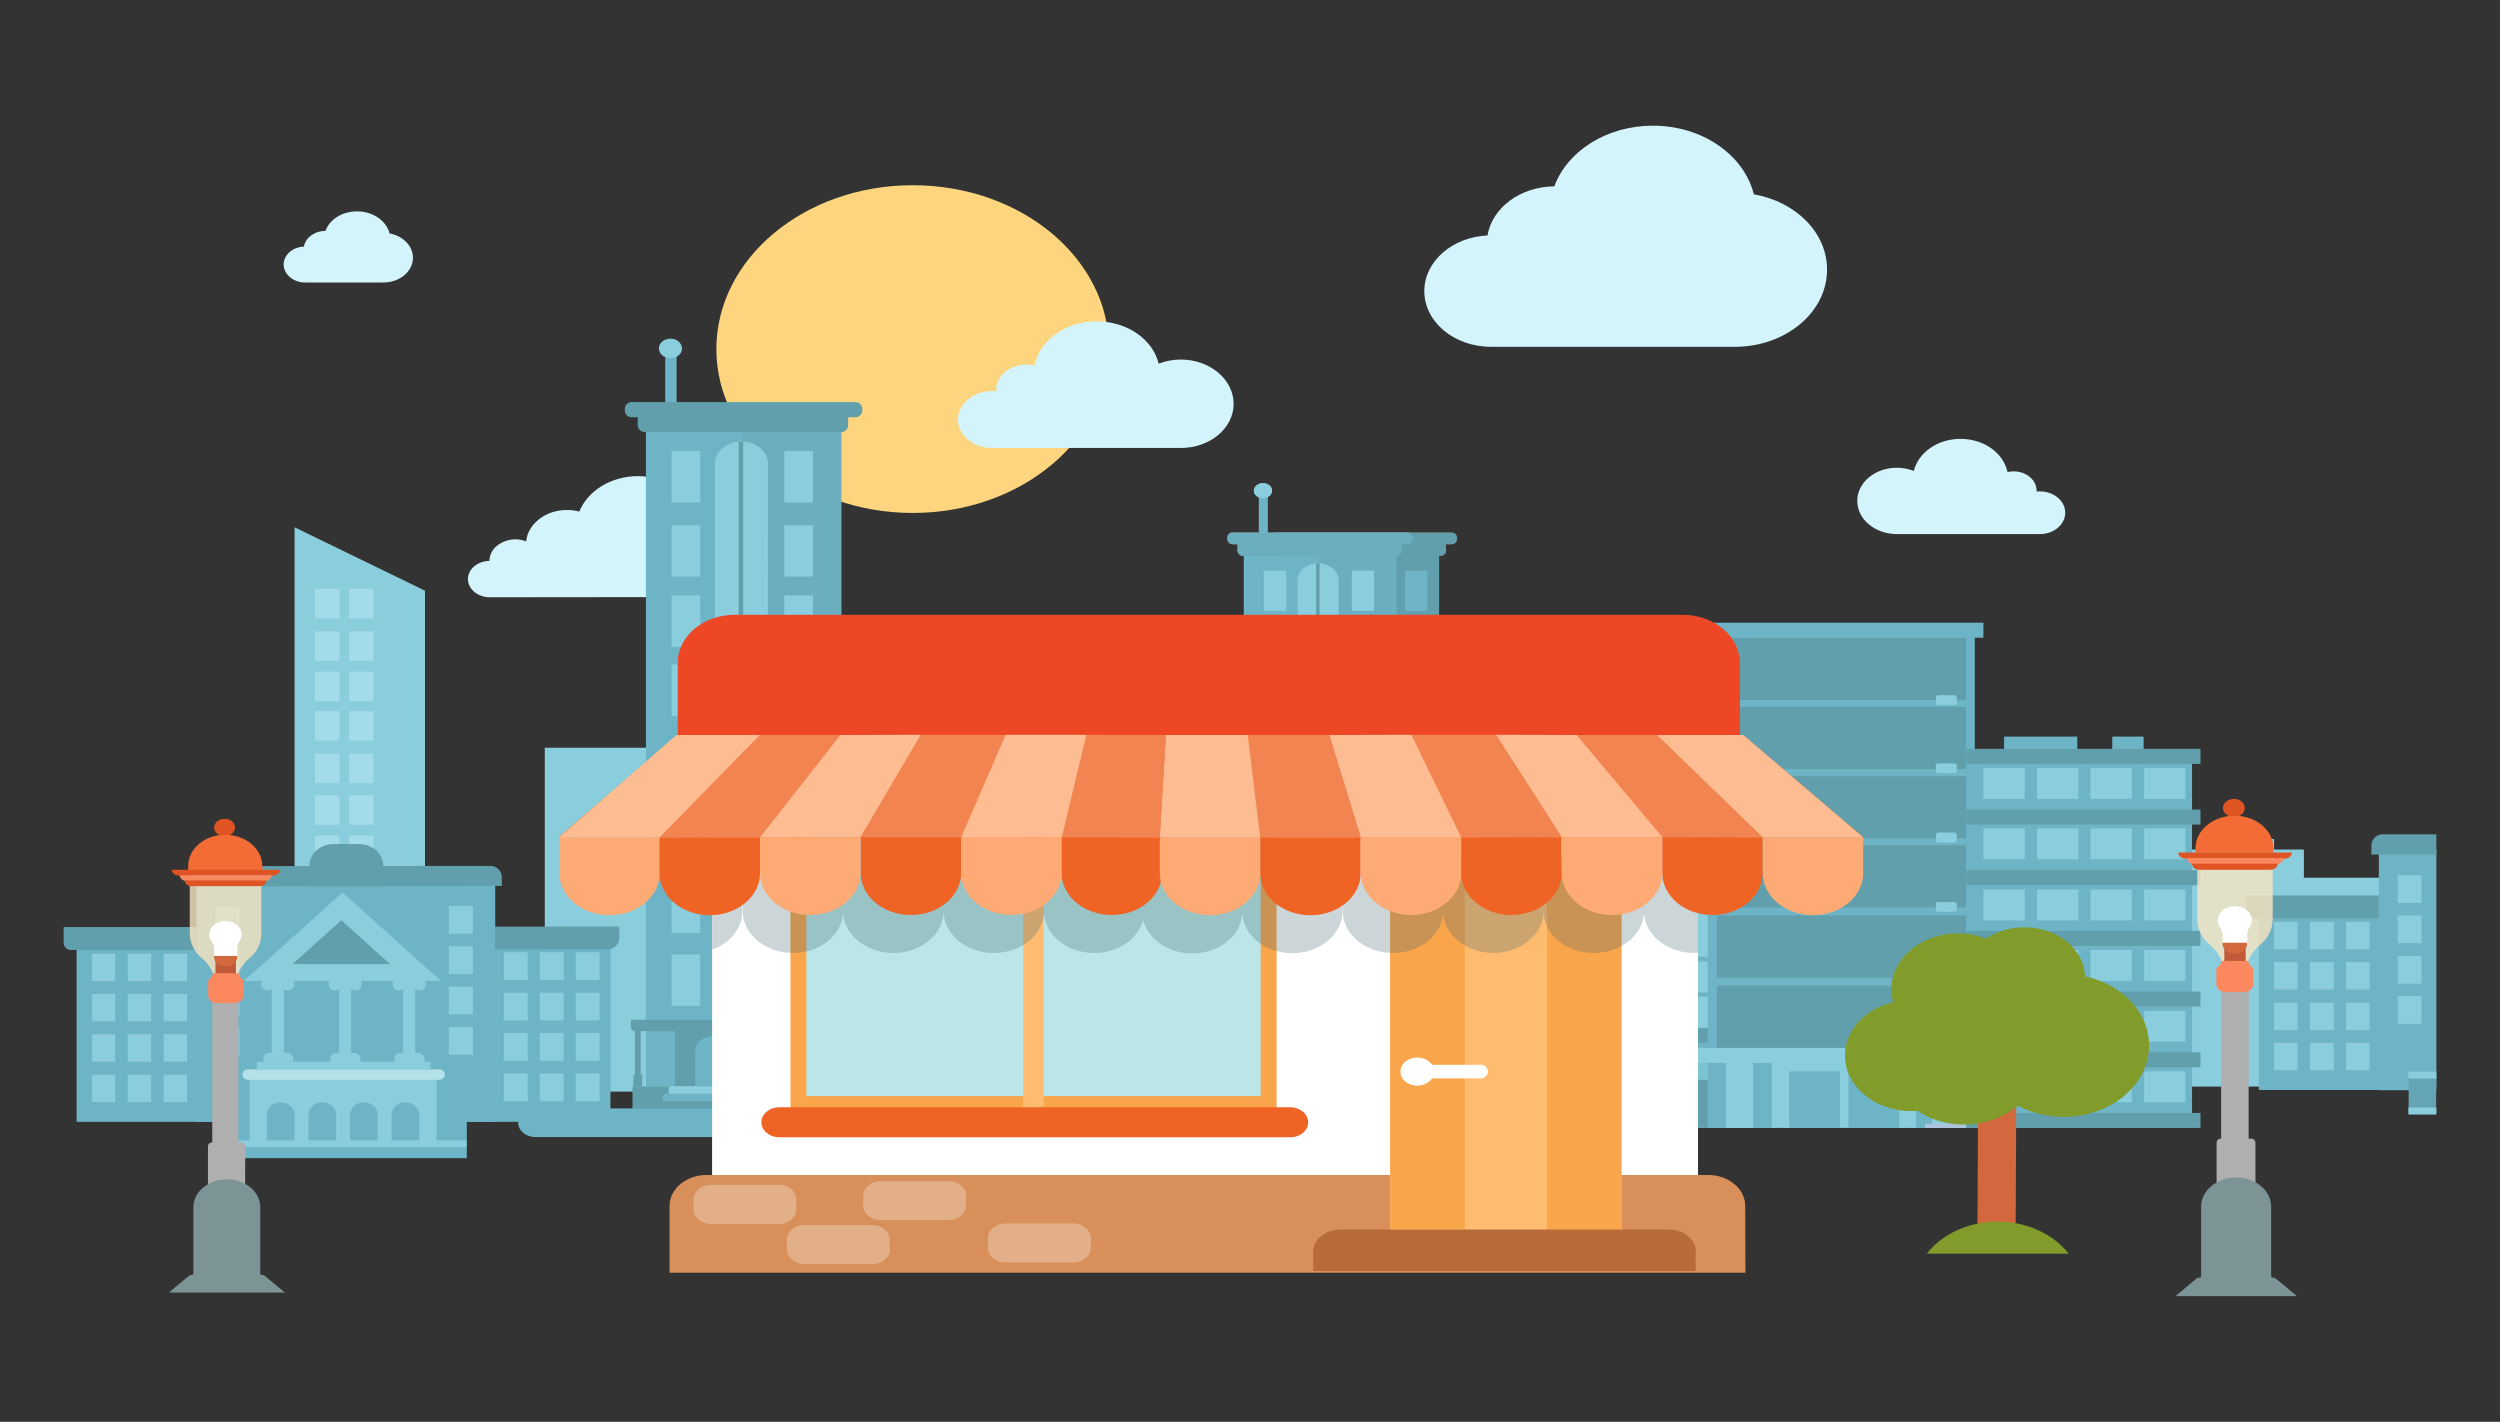 <?xml version="1.0" encoding="UTF-8"?> <!-- Generator: Adobe Illustrator 26.0.2, SVG Export Plug-In . SVG Version: 6.00 Build 0) --> <svg xmlns="http://www.w3.org/2000/svg" xmlns:xlink="http://www.w3.org/1999/xlink" version="1.1" id="Capa_1" x="0px" y="0px" viewBox="0 0 1100 625.6" style="enable-background:new 0 0 1100 625.6;" xml:space="preserve"><rect x="0" y="0" width="1100" height="625.6" fill="#333333" stroke="none"/> <style type="text/css"> .st0{fill:#D4F4FC;} .st1{fill:#FDD57F;} .st2{fill:#8ACDDD;} .st3{fill:#6EB4C7;} .st4{fill:#629FAC;} .st5{fill:#C7CBD1;} .st6{fill:#8D909E;} .st7{fill:#6BAFBF;} .st8{fill:#9CAABB;} .st9{fill:#7E5244;} .st10{fill:#736F6D;} .st11{fill:#50565C;} .st12{fill:#838FA0;} .st13{fill:#616E7D;} .st14{fill:#8B5643;} .st15{fill:#69727B;} .st16{fill:#626059;} .st17{fill:#8C5A4A;} .st18{fill:#7D5244;} .st19{fill:#8D675A;} .st20{fill:#9ED1EC;} .st21{fill:#8A97A1;} .st22{fill:#7F8A97;} .st23{fill:#87939F;} .st24{fill:#A3C8B4;} .st25{fill:#536F8C;} .st26{fill:#C6DCCF;} .st27{fill:#749481;} .st28{fill:#558162;} .st29{fill:#56616A;} .st30{fill:#4F6476;} .st31{fill:#DADEDD;} .st32{fill:#9B624B;} .st33{fill:#767989;} .st34{fill:#7E98B6;} .st35{fill:#718AA5;} .st36{fill:#EDEDED;} .st37{fill:#C6CBCB;} .st38{fill:#A3DBE8;} .st39{fill:#B3E1E8;} .st40{fill:#7F8794;} .st41{fill:#64A4B5;} .st42{fill:#7DC4D2;} .st43{fill:#ACC2DD;} .st44{fill:#D3673D;} .st45{fill:#819C2A;} .st46{fill:#AFAFAF;} .st47{fill:#7D9496;} .st48{fill:#E05322;} .st49{fill:#F36C35;} .st50{fill:#FC8860;} .st51{opacity:0.8;} .st52{fill:#F7E5C1;} .st53{fill:#BF593A;} .st54{fill:#FFFFFF;} .st55{fill:#EEE8D3;} .st56{fill:#F9A54B;} .st57{fill:#BAE6E8;} .st58{fill:#FFBC70;} .st59{fill:#EF6324;} .st60{fill:#D88F59;} .st61{fill:#ED4726;} .st62{fill:#F9863A;} .st63{opacity:0.29;} .st64{fill:#FAFAFA;} .st65{opacity:0.27;} .st66{fill:#41636B;} .st67{fill:#FEAA75;} .st68{fill:#B76B37;} .st69{fill:#FEBC92;} .st70{fill:#F28452;} </style> <g> <path class="st0" d="M312,262.7c5.2,0,10.2-1.7,14.2-4.9c7.9-6.6,7.9-17.3,0-23.9c-5.2-4.2-12-5.8-18.6-4.5 c-1.6-11.2-13-19.9-26.9-19.9c-12,0-22.2,6.6-25.8,15.6c-1.8-0.5-3.6-0.7-5.5-0.7c-9.4,0-17.1,6.1-17.9,13.8 c-4.5-1.8-9.7-0.9-13.4,2.4c-1.7,1.6-2.7,3.9-2.8,6.2c-5.2,0.1-9.4,3.6-9.4,8c0,4.4,4.3,8,9.6,8L312,262.7z"></path> <path class="st1" d="M488,153.5c0,39.8-38.7,72.2-86.4,72.2s-86.4-32.3-86.4-72.1s38.7-72.1,86.4-72.1S488,113.7,488,153.5z"></path> <path class="st0" d="M519.6,158.2c-3.3,0-6.7,0.6-9.8,1.8c-2.5-10.6-13.8-18.6-27.2-18.6c-13.8,0-25.2,8.4-27.4,19.4 c-1.2-0.3-2.3-0.4-3.5-0.4c-7.4,0-13.4,5-13.4,11.2c0,0.2,0,0.4,0,0.6c-0.6-0.1-1.3-0.1-1.9-0.1c-8.2,0-14.9,5.6-14.9,12.5 s6.7,12.5,14.9,12.5h83.2c12.8,0,23.2-8.7,23.2-19.4S532.4,158.2,519.6,158.2z"></path> <path class="st0" d="M834.7,205.8c2.5,0,5,0.5,7.4,1.4c1.9-8,10.4-14.1,20.5-14.1c10.4,0,19,6.3,20.7,14.6c0.9-0.2,1.8-0.3,2.7-0.3 c5.6,0,10.1,3.8,10.1,8.5c0,0.1,0,0.3,0,0.4c0.5-0.1,1-0.1,1.4-0.1c6.2,0,11.2,4.2,11.2,9.4s-5,9.4-11.2,9.4h-62.8 c-9.7,0-17.5-6.5-17.5-14.6S825,205.8,834.7,205.8z"></path> <rect x="953.6" y="386.2" class="st2" width="100.7" height="91.9"></rect> <rect x="956.2" y="373.8" class="st2" width="57.5" height="91.9"></rect> <rect x="975.2" y="369.2" class="st2" width="25.4" height="23"></rect> <rect x="239.7" y="329" class="st2" width="105.8" height="151.3"></rect> <rect x="313" y="409.2" class="st2" width="130.8" height="71.1"></rect> <rect x="468.5" y="371.4" class="st2" width="130.8" height="108.9"></rect> <rect x="632.3" y="410.1" class="st2" width="130.8" height="70.3"></rect> <rect x="395.4" y="314.8" class="st3" width="121.3" height="163"></rect> <rect x="479.9" y="451.6" class="st4" width="11.3" height="13"></rect> <rect x="498.5" y="451.5" class="st4" width="11.3" height="13"></rect> <rect x="432.7" y="473.1" class="st5" width="45.2" height="5"></rect> <rect x="434.7" y="436" class="st3" width="41.5" height="37.2"></rect> <polygon class="st2" points="516.7,333.7 516.7,314.8 516.7,314.8 516.7,314.8 395.4,314.8 395.4,333.5 397.1,333.5 397.1,332.4 401.4,332.4 401.4,333.5 404.9,333.5 404.9,332.4 408.7,332.4 408.7,333.5 412.2,333.5 412.2,332.4 416.5,332.4 416.5,333.6 419.9,333.6 419.9,332.4 424.2,332.4 424.2,333.5 427.7,333.5 427.7,332.4 431.8,332.4 431.8,333.5 431.8,333.5 431.8,333.7 435.2,333.7 435.2,333.5 435.2,332.4 439.5,332.4 439.5,333.7 442.9,333.7 442.9,332.4 446.8,332.4 446.8,333.7 450.2,333.7 450.2,332.4 454.6,332.4 454.6,333.8 458,333.8 458,332.4 462.3,332.4 462.3,333.7 465.7,333.7 465.7,332.4 469.8,332.4 469.8,333.7 473.3,333.7 473.3,332.4 477.1,332.4 477.1,333.7 480.6,333.7 480.6,332.4 484.9,332.4 484.9,333.7 488.3,333.7 488.3,332.4 492.2,332.4 492.2,333.7 495.6,333.7 495.6,332.4 499.9,332.4 499.9,333.8 503.4,333.8 503.4,332.4 507.7,332.4 507.7,333.7 511.1,333.7 511.1,332.4 515.2,332.4 515.2,333.7 "></polygon> <rect x="401.6" y="338.6" class="st4" width="106.6" height="7"></rect> <rect x="401.6" y="354.8" class="st4" width="106.6" height="7"></rect> <rect x="401.6" y="371" class="st4" width="106.6" height="7"></rect> <rect x="401.6" y="387.2" class="st4" width="106.6" height="7"></rect> <rect x="401.6" y="403.4" class="st4" width="106.6" height="7"></rect> <rect x="401.6" y="419.6" class="st4" width="106.6" height="7"></rect> <path class="st6" d="M519.2,478.1h-42.9V468h39.4c1.8-0.1,3.4,1.2,3.5,2.9V478.1z"></path> <path class="st4" d="M434.7,478.1h-42.9v-7.2c0.2-1.8,1.7-3.1,3.5-2.9h39.4L434.7,478.1z"></path> <path class="st3" d="M420.6,328.3h-8.9v-7.4c0-2,2-3.7,4.4-3.7s4.4,1.7,4.4,3.7V328.3z"></path> <path class="st3" d="M447,328.3h-8.9v-7.4c0-2,2-3.7,4.4-3.7s4.4,1.7,4.4,3.7L447,328.3z"></path> <path class="st3" d="M474.4,328.1h-8.9v-7.4c0-2,2-3.7,4.4-3.7s4.4,1.7,4.4,3.7V328.1z"></path> <path class="st3" d="M501.1,328.1h-8.8v-7.4c0-2,2-3.7,4.4-3.7s4.4,1.7,4.4,3.7V328.1z"></path> <rect x="387.1" y="295.3" class="st4" width="136.3" height="12.9"></rect> <path class="st4" d="M423.5,298.6h-1.4v-23.7c0.1-0.4,0.4-0.7,0.8-0.6c0.3,0.1,0.5,0.3,0.6,0.6V298.6z"></path> <path class="st4" d="M431.7,284.7h-17.4c-2.4,0-4.4-1.6-4.4-3.7s2-3.7,4.4-3.7h17.4c2.4,0,4.4,1.6,4.4,3.7 C436.1,283.1,434.1,284.7,431.7,284.7z M414.3,278.4c-1.4-0.3-2.8,0.7-3.1,2.1c-0.3,1.4,0.7,2.8,2.1,3.1c0.3,0.1,0.7,0.1,1,0h17.4 c1.4,0.3,2.8-0.7,3.1-2.1s-0.7-2.8-2.1-3.1c-0.3-0.1-0.7-0.1-1,0H414.3z"></path> <path class="st4" d="M428.4,290.7h-11.2c-1.4,0.3-2.8-0.7-3-2.1c-0.3-1.4,0.7-2.8,2.1-3c0.3-0.1,0.6-0.1,0.9,0h11.2 c1.4-0.3,2.8,0.7,3,2.1c0.3,1.4-0.7,2.8-2.1,3C429,290.8,428.7,290.8,428.4,290.7z M417.2,286.7c-0.8-0.1-1.6,0.4-1.7,1.3 c-0.1,0.8,0.4,1.6,1.3,1.7c0.2,0,0.3,0,0.5,0h11.2c0.8,0.1,1.6-0.4,1.7-1.3c0.1-0.8-0.4-1.6-1.3-1.7c-0.2,0-0.3,0-0.5,0H417.2z"></path> <path class="st7" d="M521.5,308.1H389.2v2.8c0.1,0.6,0.6,1,1.2,1h1.8v2.7c0,0.6,0.6,1,1.2,1h125c0.6,0,1.1-0.4,1.2-1v-2.7h0.8 c0.6,0,1.1-0.4,1.2-1L521.5,308.1z"></path> <rect x="478.1" y="288.9" class="st4" width="5.3" height="9.2"></rect> <rect x="491.6" y="285.6" class="st4" width="4.6" height="11"></rect> <path class="st3" d="M445.5,449c-4.3,0.1-7.7,3-7.7,6.7v17.5h7.7V449z"></path> <path class="st8" d="M476.1,478h-41.4V477c0.1-0.7,0.7-1.3,1.5-1.2h38.5c0.7-0.1,1.4,0.5,1.5,1.2V478z"></path> <path class="st4" d="M540.8,481.6c0,2.1-2,3.8-4.5,3.8H372.7c-2.5,0-4.5-1.7-4.5-3.8s2-3.8,4.5-3.8h163.6 C538.8,477.8,540.8,479.5,540.8,481.6z"></path> <rect x="562.2" y="469.1" class="st9" width="76.3" height="7.8"></rect> <rect x="553.9" y="214.5" class="st10" width="3.9" height="21.1"></rect> <rect x="599.2" y="244.2" class="st11" width="34" height="224.9"></rect> <rect x="547.3" y="244.2" class="st12" width="67.1" height="224.9"></rect> <rect x="580.3" y="244.2" class="st13" width="34" height="224.9"></rect> <rect x="542.7" y="469.1" class="st10" width="76.3" height="7.8"></rect> <rect x="542.7" y="469.1" class="st14" width="76.3" height="7.8"></rect> <rect x="594.8" y="251.1" class="st12" width="9.8" height="17.7"></rect> <rect x="556.1" y="251.1" class="st13" width="9.8" height="17.7"></rect> <rect x="594.8" y="276.5" class="st12" width="9.8" height="17.7"></rect> <rect x="556.1" y="276.5" class="st13" width="9.8" height="17.7"></rect> <rect x="594.8" y="300.7" class="st12" width="9.8" height="17.7"></rect> <rect x="556.1" y="300.7" class="st13" width="9.8" height="17.7"></rect> <rect x="594.8" y="324.4" class="st12" width="9.8" height="17.7"></rect> <rect x="556.1" y="324.4" class="st13" width="9.8" height="17.7"></rect> <rect x="594.8" y="349.8" class="st12" width="9.8" height="17.7"></rect> <rect x="556.1" y="349.8" class="st13" width="9.8" height="17.7"></rect> <rect x="594.8" y="374.8" class="st12" width="9.8" height="17.7"></rect> <rect x="556.1" y="374.8" class="st13" width="9.8" height="17.7"></rect> <rect x="594.8" y="398.9" class="st12" width="9.8" height="17.7"></rect> <rect x="556.1" y="398.9" class="st13" width="9.8" height="17.7"></rect> <rect x="594.8" y="423.9" class="st12" width="9.8" height="17.7"></rect> <rect x="618.2" y="251.1" class="st15" width="9.8" height="17.7"></rect> <rect x="618.2" y="276.5" class="st15" width="9.8" height="17.7"></rect> <rect x="618.2" y="300.7" class="st15" width="9.8" height="17.7"></rect> <rect x="618.2" y="324.4" class="st15" width="9.8" height="17.7"></rect> <rect x="618.2" y="349.2" class="st15" width="9.8" height="17.7"></rect> <rect x="618.2" y="374.8" class="st15" width="9.8" height="17.7"></rect> <rect x="618.2" y="398.9" class="st15" width="9.8" height="17.7"></rect> <rect x="618.2" y="423.9" class="st15" width="9.8" height="17.7"></rect> <rect x="556.1" y="423.9" class="st13" width="9.8" height="17.7"></rect> <path class="st16" d="M616.8,242.4c-0.1,1.3-1.3,2.3-2.6,2.2h-67.1c-1.3,0.1-2.5-0.9-2.6-2.2v-3h72.2V242.4z"></path> <path class="st17" d="M636.3,242.4c-0.1,1.3-1.3,2.3-2.6,2.2h-67.1c-1.3,0.1-2.4-0.9-2.6-2.2v-3h72.2L636.3,242.4z"></path> <path class="st18" d="M641.1,237.3c-0.1,1.3-1.3,2.3-2.6,2.2h-76.3c-1.3,0.1-2.5-0.9-2.6-2.2v-0.9c0.1-1.3,1.3-2.3,2.6-2.1h76.3 c1.3-0.1,2.5,0.8,2.6,2.1V237.3z"></path> <rect x="557.3" y="449.2" class="st19" width="46.6" height="20"></rect> <path class="st20" d="M559.7,215.9c0,1.8-1.8,3.3-4,3.3s-4-1.5-4-3.3s1.8-3.3,4-3.3S559.7,214,559.7,215.9z"></path> <path class="st12" d="M595.8,456.9c0-2.6-2.5-4.7-5.7-4.7H570c-3.1,0-5.7,2.1-5.7,4.7V469h31.5L595.8,456.9z"></path> <path class="st8" d="M580.6,452.1H570c-3.1,0-5.7,2.1-5.7,4.7V469h16.2L580.6,452.1z"></path> <path class="st8" d="M606.4,471.7H555V470c0.1-0.5,0.5-0.9,1-0.9h49.3c0.5,0,0.9,0.4,1,0.9L606.4,471.7z"></path> <path class="st21" d="M608.6,474.3H553v-1.7c0.1-0.5,0.5-0.9,1-0.9h53.5c0.5,0,0.9,0.4,1,0.9L608.6,474.3z"></path> <path class="st22" d="M611.4,476.9h-61.5v-1.7c0.1-0.5,0.5-0.9,1-0.9h59.5c0.5,0,0.9,0.4,1,0.9L611.4,476.9z"></path> <rect x="543.6" y="450.1" class="st8" width="1.9" height="19.1"></rect> <path class="st8" d="M546,465.5c0-0.3-0.3-0.5-0.5-0.4h-1.9c-0.3,0-0.5,0.2-0.5,0.4v3.7h3L546,465.5z"></path> <rect x="616" y="450.1" class="st8" width="1.9" height="19.1"></rect> <path class="st8" d="M618.5,465.5c0-0.3-0.2-0.5-0.5-0.4c0,0,0,0,0,0H616c-0.3,0-0.5,0.2-0.5,0.4v3.7h3L618.5,465.5z"></path> <rect x="635.6" y="450.1" class="st23" width="1.9" height="19.1"></rect> <path class="st23" d="M638.1,465.5c0-0.3-0.3-0.5-0.5-0.4h-1.9c-0.3,0-0.5,0.2-0.5,0.4c0,0,0,0,0,0v3.7h3L638.1,465.5z"></path> <path class="st24" d="M589.1,447.2H571V255.4c0-4.2,4-7.5,9-7.5s9,3.4,9,7.5L589.1,447.2z"></path> <path class="st25" d="M579.2,462c0.1,0.5-0.2,0.9-0.7,1s-0.9-0.2-1-0.7s0.2-0.9,0.7-1c0.1,0,0.1,0,0.2,0 C578.7,461.3,579.1,461.6,579.2,462z"></path> <path class="st25" d="M583.6,462c0.1,0.5-0.2,0.9-0.7,1s-0.9-0.2-1-0.7s0.2-0.9,0.7-1c0.1,0,0.1,0,0.2,0 C583.2,461.2,583.6,461.5,583.6,462z"></path> <path class="st26" d="M580,247.9c-5,0-8.9,3.4-8.9,7.5v191.8h8.9V247.9z"></path> <path class="st27" d="M574.8,324.4c-0.9-0.1-1.6,0.6-1.7,1.4v18.3c0.1,0.9,0.8,1.5,1.7,1.4h10.2c0.9,0.1,1.6-0.6,1.7-1.4v-18.3 c-0.1-0.9-0.8-1.5-1.7-1.4H574.8z"></path> <path class="st28" d="M585.1,324.4h-10.2c-0.9-0.1-1.6,0.6-1.7,1.4v1.7h13.7v-1.7C586.7,324.9,585.9,324.3,585.1,324.4z"></path> <rect x="579.1" y="247.9" class="st29" width="1.5" height="76.5"></rect> <path class="st28" d="M582.4,323.8c0-0.4-0.4-0.7-0.8-0.6h-3.3c-0.4-0.1-0.7,0.1-0.8,0.5s0.1,0.7,0.5,0.8c0.1,0,0.2,0,0.3,0h3.3 C582,324.5,582.3,324.2,582.4,323.8z"></path> <path class="st30" d="M638.6,448.9c-0.1,0.8-0.8,1.4-1.5,1.3h-74.4c-0.8,0.1-1.5-0.5-1.5-1.3v-2.6h77.5V448.9z"></path> <path class="st31" d="M664.4,481.6c0,2.7-2.7,5-5.9,5H517.9c-3.3,0-5.9-2.2-5.9-5s2.7-5,5.9-5h140.6 C661.7,476.7,664.4,478.9,664.4,481.6z"></path> <path class="st32" d="M616.8,242.4c-0.1,1.3-1.3,2.3-2.6,2.2h-67.1c-1.3,0.1-2.5-0.9-2.6-2.2v-3h72.2V242.4z"></path> <path class="st14" d="M621.6,237.3c-0.1,1.3-1.3,2.3-2.6,2.2h-76.4c-1.3,0.1-2.5-0.9-2.6-2.2v-0.9c0.1-1.3,1.3-2.3,2.6-2.1H619 c1.3-0.1,2.4,0.9,2.6,2.1V237.3z"></path> <path class="st25" d="M619.7,448.9c-0.1,0.8-0.8,1.4-1.5,1.3h-74.4c-0.8,0.1-1.5-0.5-1.5-1.3v-2.6h77.5V448.9z"></path> <rect x="562.2" y="469.1" class="st33" width="76.3" height="7.8"></rect> <rect x="553.9" y="214.5" class="st3" width="3.9" height="21.1"></rect> <rect x="599.2" y="244.2" class="st4" width="34" height="224.9"></rect> <rect x="547.3" y="244.2" class="st3" width="67.1" height="224.9"></rect> <rect x="580.3" y="244.2" class="st7" width="34" height="224.9"></rect> <rect x="542.7" y="469.1" class="st10" width="76.3" height="7.8"></rect> <rect x="542.7" y="469.1" class="st33" width="76.3" height="7.8"></rect> <rect x="594.8" y="251.1" class="st2" width="9.8" height="17.7"></rect> <rect x="556.1" y="251.1" class="st2" width="9.8" height="17.7"></rect> <rect x="594.8" y="276.5" class="st2" width="9.8" height="17.7"></rect> <rect x="556.1" y="276.5" class="st2" width="9.8" height="17.7"></rect> <rect x="594.8" y="300.7" class="st2" width="9.8" height="17.7"></rect> <rect x="556.1" y="300.7" class="st2" width="9.8" height="17.7"></rect> <rect x="594.8" y="324.4" class="st2" width="9.8" height="17.7"></rect> <rect x="556.1" y="324.4" class="st2" width="9.8" height="17.7"></rect> <rect x="594.8" y="349.8" class="st2" width="9.8" height="17.7"></rect> <rect x="556.1" y="349.8" class="st2" width="9.8" height="17.7"></rect> <rect x="594.8" y="374.8" class="st2" width="9.8" height="17.7"></rect> <rect x="556.1" y="374.8" class="st2" width="9.8" height="17.7"></rect> <rect x="594.8" y="398.9" class="st2" width="9.8" height="17.7"></rect> <rect x="556.1" y="398.9" class="st2" width="9.8" height="17.7"></rect> <rect x="594.8" y="423.9" class="st2" width="9.8" height="17.7"></rect> <rect x="618.2" y="251.1" class="st3" width="9.8" height="17.7"></rect> <rect x="618.2" y="276.5" class="st3" width="9.8" height="17.7"></rect> <rect x="618.2" y="300.7" class="st3" width="9.8" height="17.7"></rect> <rect x="618.2" y="324.4" class="st3" width="9.8" height="17.7"></rect> <rect x="618.2" y="349.2" class="st3" width="9.8" height="17.7"></rect> <rect x="618.2" y="374.8" class="st3" width="9.8" height="17.7"></rect> <rect x="618.2" y="398.9" class="st3" width="9.8" height="17.7"></rect> <rect x="618.2" y="423.9" class="st3" width="9.8" height="17.7"></rect> <rect x="556.1" y="423.9" class="st2" width="9.8" height="17.7"></rect> <path class="st16" d="M616.8,242.4c-0.1,1.3-1.3,2.3-2.6,2.2h-67.1c-1.3,0.1-2.5-0.9-2.6-2.2v-3h72.2V242.4z"></path> <path class="st4" d="M636.3,242.4c-0.1,1.3-1.3,2.3-2.6,2.2h-67.1c-1.3,0.1-2.4-0.9-2.6-2.2v-3h72.2L636.3,242.4z"></path> <path class="st4" d="M641.1,237.3c-0.1,1.3-1.3,2.3-2.6,2.2h-76.3c-1.3,0.1-2.5-0.9-2.6-2.2v-0.9c0.1-1.3,1.3-2.3,2.6-2.1h76.3 c1.3-0.1,2.5,0.8,2.6,2.1V237.3z"></path> <rect x="557.3" y="449.2" class="st4" width="46.6" height="20"></rect> <path class="st2" d="M559.7,215.9c0,1.8-1.8,3.3-4,3.3s-4-1.5-4-3.3s1.8-3.3,4-3.3S559.7,214,559.7,215.9z"></path> <path class="st34" d="M595.8,456.9c0-2.6-2.5-4.7-5.7-4.7H570c-3.1,0-5.7,2.1-5.7,4.7V469h31.5L595.8,456.9z"></path> <path class="st8" d="M580.6,452.1H570c-3.1,0-5.7,2.1-5.7,4.7V469h16.2L580.6,452.1z"></path> <path class="st8" d="M606.4,471.7H555V470c0.1-0.5,0.5-0.9,1-0.9h49.3c0.5,0,0.9,0.4,1,0.9L606.4,471.7z"></path> <path class="st34" d="M608.6,474.3H553v-1.7c0.1-0.5,0.5-0.9,1-0.9h53.5c0.5,0,0.9,0.4,1,0.9L608.6,474.3z"></path> <path class="st35" d="M611.4,476.9h-61.5v-1.7c0.1-0.5,0.5-0.9,1-0.9h59.5c0.5,0,0.9,0.4,1,0.9L611.4,476.9z"></path> <rect x="543.6" y="450.1" class="st4" width="1.9" height="19.1"></rect> <path class="st8" d="M546,465.5c0-0.3-0.3-0.5-0.5-0.4h-1.9c-0.3,0-0.5,0.2-0.5,0.4v3.7h3L546,465.5z"></path> <rect x="616" y="450.1" class="st8" width="1.9" height="19.1"></rect> <path class="st8" d="M618.5,465.5c0-0.3-0.2-0.5-0.5-0.4c0,0,0,0,0,0H616c-0.3,0-0.5,0.2-0.5,0.4v3.7h3L618.5,465.5z"></path> <rect x="635.6" y="450.1" class="st4" width="1.9" height="19.1"></rect> <path class="st23" d="M638.1,465.5c0-0.3-0.3-0.5-0.5-0.4h-1.9c-0.3,0-0.5,0.2-0.5,0.4c0,0,0,0,0,0v3.7h3L638.1,465.5z"></path> <path class="st2" d="M589.1,447.2H571V255.4c0-4.2,4-7.5,9-7.5s9,3.4,9,7.5L589.1,447.2z"></path> <path class="st33" d="M579.2,462c0.1,0.5-0.2,0.9-0.7,1s-0.9-0.2-1-0.7s0.2-0.9,0.7-1c0.1,0,0.1,0,0.2,0 C578.7,461.3,579.1,461.6,579.2,462z"></path> <path class="st33" d="M583.6,462c0.1,0.5-0.2,0.9-0.7,1s-0.9-0.2-1-0.7s0.2-0.9,0.7-1c0.1,0,0.1,0,0.2,0 C583.2,461.2,583.6,461.5,583.6,462z"></path> <path class="st2" d="M580,247.9c-5,0-8.9,3.4-8.9,7.5v191.8h8.9V247.9z"></path> <path class="st3" d="M574.8,324.4c-0.9-0.1-1.6,0.6-1.7,1.4v18.3c0.1,0.9,0.8,1.5,1.7,1.4h10.2c0.9,0.1,1.6-0.6,1.7-1.4v-18.3 c-0.1-0.9-0.8-1.5-1.7-1.4H574.8z"></path> <path class="st4" d="M585.1,324.4h-10.2c-0.9-0.1-1.6,0.6-1.7,1.4v1.7h13.7v-1.7C586.7,324.9,585.9,324.3,585.1,324.4z"></path> <rect x="579.1" y="247.9" class="st4" width="1.5" height="76.5"></rect> <path class="st4" d="M582.4,323.8c0-0.4-0.4-0.7-0.8-0.6h-3.3c-0.4-0.1-0.7,0.1-0.8,0.5s0.1,0.7,0.5,0.8c0.1,0,0.2,0,0.3,0h3.3 C582,324.5,582.3,324.2,582.4,323.8z"></path> <path class="st4" d="M638.6,448.9c-0.1,0.8-0.8,1.4-1.5,1.3h-74.4c-0.8,0.1-1.5-0.5-1.5-1.3v-2.6h77.5V448.9z"></path> <path class="st36" d="M664.4,481.6c0,2.7-2.7,5-5.9,5H517.9c-3.3,0-5.9-2.2-5.9-5s2.7-5,5.9-5h140.6 C661.7,476.7,664.4,478.9,664.4,481.6z"></path> <path class="st7" d="M616.8,242.4c-0.1,1.3-1.3,2.3-2.6,2.2h-67.1c-1.3,0.1-2.5-0.9-2.6-2.2v-3h72.2V242.4z"></path> <path class="st7" d="M621.6,237.3c-0.1,1.3-1.3,2.3-2.6,2.2h-76.4c-1.3,0.1-2.5-0.9-2.6-2.2v-0.9c0.1-1.3,1.3-2.3,2.6-2.1H619 c1.3-0.1,2.4,0.9,2.6,2.1V237.3z"></path> <path class="st2" d="M619.7,448.9c-0.1,0.8-0.8,1.4-1.5,1.3h-74.4c-0.8,0.1-1.5-0.5-1.5-1.3v-2.6h77.5V448.9z"></path> <path class="st37" d="M658.4,476.7h-39.6v9.9h39.6c3.3,0,5.9-2.2,5.9-5S661.7,476.7,658.4,476.7z"></path> <polygon class="st2" points="187,460.4 129.6,460.4 129.6,232 187,259.9 "></polygon> <rect x="138.6" y="259.1" class="st38" width="10.8" height="13"></rect> <rect x="138.6" y="277.8" class="st38" width="10.8" height="13"></rect> <rect x="138.6" y="295.5" class="st38" width="10.8" height="13"></rect> <rect x="138.6" y="312.9" class="st38" width="10.8" height="13"></rect> <rect x="138.6" y="331.6" class="st38" width="10.8" height="13"></rect> <rect x="138.6" y="349.9" class="st38" width="10.8" height="13"></rect> <rect x="138.6" y="367.6" class="st38" width="10.8" height="13"></rect> <rect x="153.6" y="259.1" class="st38" width="10.8" height="13"></rect> <rect x="153.6" y="277.8" class="st38" width="10.8" height="13"></rect> <rect x="153.6" y="295.5" class="st38" width="10.8" height="13"></rect> <rect x="153.6" y="312.9" class="st38" width="10.8" height="13"></rect> <rect x="153.6" y="331.6" class="st38" width="10.8" height="13"></rect> <rect x="153.6" y="349.9" class="st38" width="10.8" height="13"></rect> <rect x="153.6" y="367.6" class="st38" width="10.8" height="13"></rect> <rect x="99.6" y="493" class="st3" width="105.8" height="16.6"></rect> <rect x="33.7" y="417.6" class="st3" width="234.9" height="76"></rect> <rect x="86.4" y="387.8" class="st3" width="131.5" height="105.8"></rect> <rect x="119.6" y="432.4" class="st2" width="5.3" height="33.4"></rect> <rect x="149.2" y="432.3" class="st2" width="5.3" height="33.4"></rect> <rect x="177.4" y="432.4" class="st2" width="5.3" height="33.4"></rect> <path class="st2" d="M126.5,432.5c0,0.7-0.6,1.2-1.3,1.2h-6c-0.7,0-1.3-0.5-1.3-1.2v-1.2h8.6L126.5,432.5z"></path> <path class="st2" d="M156,432.5c0,0.7-0.6,1.2-1.3,1.2h-6c-0.7,0-1.3-0.5-1.3-1.2v-1.2h8.6L156,432.5z"></path> <path class="st2" d="M184.4,432.5c0,0.7-0.6,1.2-1.3,1.2h-6c-0.7,0-1.3-0.5-1.3-1.2v-1.2h8.6L184.4,432.5z"></path> <path class="st2" d="M109.8,474.7v27.8h7.6v-12c0-3,2.8-5.5,6.1-5.5s6.1,2.5,6.1,5.5v12h6.1v-12c0-3,2.8-5.5,6.1-5.5 s6.1,2.5,6.1,5.5v12h6.1v-12c0-3,2.8-5.5,6.1-5.5s6.1,2.5,6.1,5.5v12h6.1v-12c0-3,2.8-5.5,6.1-5.5c3.4,0,6.1,2.5,6.1,5.5v12h7.6 v-27.8H109.8z"></path> <path class="st39" d="M195.8,472.8c-0.1,1.3-1.2,2.3-2.5,2.3h-84.1c-1.3,0.1-2.4-0.8-2.5-2.1c-0.1-1.3,0.8-2.4,2.1-2.5 c0.1,0,0.3,0,0.4,0h84.1C194.6,470.5,195.7,471.5,195.8,472.8z"></path> <path class="st2" d="M129,465.6c-0.1-1.4-1.3-2.4-2.6-2.4h-7.9c-1.4-0.1-2.6,1-2.6,2.4v1.6H129L129,465.6z"></path> <path class="st2" d="M158.6,465.7c-0.1-1.4-1.3-2.4-2.6-2.4H148c-1.4-0.1-2.5,1-2.6,2.4v1.6h13.2V465.7z"></path> <path class="st2" d="M186.7,465.7c-0.1-1.4-1.3-2.4-2.6-2.4h-7.9c-1.4-0.1-2.5,1-2.6,2.4v1.6h13.2V465.7z"></path> <path class="st2" d="M120.5,432.8c0.2,1.5-0.9,2.9-2.5,3c-1.5,0.2-2.9-0.9-3-2.5s0.9-2.9,2.5-3c0.1,0,0.2,0,0.3,0 C119.2,430.2,120.4,431.3,120.5,432.8z"></path> <path class="st2" d="M129.5,432.8c0.2,1.5-0.9,2.9-2.5,3c-1.5,0.2-2.9-0.9-3-2.5c-0.2-1.5,0.9-2.9,2.5-3c0.1,0,0.2,0,0.3,0 C128.2,430.2,129.4,431.3,129.5,432.8z"></path> <path class="st2" d="M150.1,432.8c0.2,1.5-0.9,2.9-2.5,3c-1.5,0.2-2.9-0.9-3-2.5c-0.2-1.5,0.9-2.9,2.5-3c0.1,0,0.2,0,0.3,0 C148.8,430.2,150,431.3,150.1,432.8z"></path> <path class="st2" d="M159.1,432.8c0.2,1.5-0.9,2.9-2.5,3c-1.5,0.2-2.9-0.9-3-2.5c-0.2-1.5,0.9-2.9,2.5-3c0.1,0,0.2,0,0.3,0 C157.8,430.2,159,431.3,159.1,432.8z"></path> <path class="st2" d="M178.3,432.8c0.2,1.5-0.9,2.9-2.5,3c-1.5,0.2-2.9-0.9-3-2.5c-0.2-1.5,0.9-2.9,2.5-3c0.1,0,0.2,0,0.3,0 C177,430.2,178.2,431.3,178.3,432.8z"></path> <path class="st2" d="M187.3,432.8c0.2,1.5-0.9,2.9-2.5,3c-1.5,0.2-2.9-0.9-3-2.5c-0.2-1.5,0.9-2.9,2.5-3c0.1,0,0.2,0,0.3,0 C186,430.2,187.3,431.3,187.3,432.8z"></path> <polygon class="st2" points="194,431.6 150.7,392.7 107.4,431.6 "></polygon> <polygon class="st4" points="171.6,424.2 150.2,404.9 128.7,424.2 "></polygon> <path class="st4" d="M220.8,389.8L83.1,390v-4.2c0.1-2.8,2.5-4.9,5.2-4.7c0,0,0,0,0,0l127.2-0.1c2.8-0.2,5.1,2,5.3,4.7c0,0,0,0,0,0 L220.8,389.8z"></path> <path class="st4" d="M28,415.1c0.2,1.7,1.7,3,3.4,2.9h55v-10.1H28V415.1z"></path> <path class="st4" d="M217.8,417.7h49.4c2.8,0.2,5.1-2,5.3-4.7c0,0,0,0,0,0v-5.3h-54.7V417.7z"></path> <path class="st4" d="M168.6,380.9c0-5.2-4.7-9.5-10.5-9.5h-11.4c-5.8,0-10.5,4.2-10.5,9.5v9.1h32.5V380.9z"></path> <rect x="40.3" y="419.5" class="st40" width="10.5" height="12.2"></rect> <rect x="56.1" y="419.5" class="st40" width="10.5" height="12.2"></rect> <rect x="71.9" y="419.5" class="st40" width="10.5" height="12.2"></rect> <rect x="40.3" y="437.3" class="st40" width="10.5" height="12.2"></rect> <rect x="56.1" y="437.3" class="st40" width="10.5" height="12.2"></rect> <rect x="71.9" y="437.3" class="st40" width="10.5" height="12.2"></rect> <rect x="40.3" y="455" class="st40" width="10.5" height="12.2"></rect> <rect x="56.1" y="455" class="st40" width="10.5" height="12.2"></rect> <rect x="71.9" y="455" class="st40" width="10.5" height="12.2"></rect> <rect x="40.3" y="472.8" class="st40" width="10.5" height="12.2"></rect> <rect x="56.1" y="472.8" class="st40" width="10.5" height="12.2"></rect> <rect x="71.9" y="472.8" class="st40" width="10.5" height="12.2"></rect> <rect x="40.3" y="419.5" class="st2" width="10.5" height="12.2"></rect> <rect x="56.1" y="419.5" class="st2" width="10.5" height="12.2"></rect> <rect x="71.9" y="419.5" class="st2" width="10.5" height="12.2"></rect> <rect x="40.3" y="437.3" class="st2" width="10.5" height="12.2"></rect> <rect x="56.1" y="437.3" class="st2" width="10.5" height="12.2"></rect> <rect x="71.9" y="437.3" class="st2" width="10.5" height="12.2"></rect> <rect x="40.3" y="455" class="st2" width="10.5" height="12.2"></rect> <rect x="56.1" y="455" class="st2" width="10.5" height="12.2"></rect> <rect x="71.9" y="455" class="st2" width="10.5" height="12.2"></rect> <rect x="40.3" y="472.8" class="st2" width="10.5" height="12.2"></rect> <rect x="56.1" y="472.8" class="st2" width="10.5" height="12.2"></rect> <rect x="71.9" y="472.8" class="st2" width="10.5" height="12.2"></rect> <rect x="94.8" y="399" class="st2" width="10.5" height="12.2"></rect> <rect x="94.8" y="416.8" class="st2" width="10.5" height="12.2"></rect> <rect x="94.8" y="434.5" class="st2" width="10.5" height="12.2"></rect> <rect x="94.8" y="452.3" class="st2" width="10.5" height="12.2"></rect> <rect x="197.5" y="398.6" class="st2" width="10.6" height="12.2"></rect> <rect x="197.5" y="416.4" class="st2" width="10.6" height="12.2"></rect> <rect x="197.5" y="434.1" class="st2" width="10.6" height="12.2"></rect> <rect x="197.5" y="451.9" class="st2" width="10.6" height="12.2"></rect> <rect x="221.7" y="419" class="st2" width="10.5" height="12.2"></rect> <rect x="237.5" y="419" class="st2" width="10.5" height="12.2"></rect> <rect x="253.3" y="419" class="st2" width="10.5" height="12.2"></rect> <rect x="221.7" y="436.8" class="st2" width="10.5" height="12.2"></rect> <rect x="237.5" y="436.8" class="st2" width="10.5" height="12.2"></rect> <rect x="253.3" y="436.8" class="st2" width="10.5" height="12.2"></rect> <rect x="221.7" y="454.5" class="st2" width="10.5" height="12.2"></rect> <rect x="237.5" y="454.5" class="st2" width="10.5" height="12.2"></rect> <rect x="253.3" y="454.5" class="st2" width="10.5" height="12.2"></rect> <rect x="221.7" y="472.3" class="st2" width="10.5" height="12.2"></rect> <rect x="237.5" y="472.3" class="st2" width="10.5" height="12.2"></rect> <rect x="253.3" y="472.3" class="st2" width="10.5" height="12.2"></rect> <rect x="99.4" y="501.8" class="st2" width="105.9" height="3"></rect> <rect x="113" y="467.2" class="st2" width="76.4" height="3.3"></rect> <polygon class="st3" points="1072,479.7 1072,373.9 1046.7,373.9 1046.7,403.6 993.9,403.6 993.9,479.6 1046.7,479.6 1046.7,479.7 "></polygon> <path class="st4" d="M1072,367.1h-23.3c-2.8-0.2-5.1,1.9-5.3,4.7c0,0,0,0,0,0v4.2h28.6V367.1z"></path> <path class="st4" d="M988.3,401.2c0.2,1.7,1.7,3,3.4,2.9h55V394h-58.4L988.3,401.2z"></path> <rect x="1000.5" y="405.6" class="st40" width="10.5" height="12.2"></rect> <rect x="1016.4" y="405.6" class="st40" width="10.5" height="12.2"></rect> <rect x="1032.2" y="405.6" class="st40" width="10.5" height="12.2"></rect> <rect x="1000.5" y="423.3" class="st40" width="10.5" height="12.2"></rect> <rect x="1016.4" y="423.3" class="st40" width="10.5" height="12.2"></rect> <rect x="1032.2" y="423.3" class="st40" width="10.5" height="12.2"></rect> <rect x="1000.5" y="441.1" class="st40" width="10.5" height="12.2"></rect> <rect x="1016.4" y="441.1" class="st40" width="10.5" height="12.2"></rect> <rect x="1032.2" y="441.1" class="st40" width="10.5" height="12.2"></rect> <rect x="1000.5" y="458.8" class="st40" width="10.5" height="12.2"></rect> <rect x="1016.4" y="458.8" class="st40" width="10.5" height="12.2"></rect> <rect x="1032.2" y="458.8" class="st40" width="10.5" height="12.2"></rect> <rect x="1000.5" y="405.6" class="st2" width="10.5" height="12.2"></rect> <rect x="1016.4" y="405.6" class="st2" width="10.5" height="12.2"></rect> <rect x="1032.2" y="405.6" class="st2" width="10.5" height="12.2"></rect> <rect x="1000.5" y="423.3" class="st2" width="10.5" height="12.2"></rect> <rect x="1016.4" y="423.3" class="st2" width="10.5" height="12.2"></rect> <rect x="1032.2" y="423.3" class="st2" width="10.5" height="12.2"></rect> <rect x="1000.5" y="441.1" class="st2" width="10.5" height="12.2"></rect> <rect x="1016.4" y="441.1" class="st2" width="10.5" height="12.2"></rect> <rect x="1032.2" y="441.1" class="st2" width="10.5" height="12.2"></rect> <rect x="1000.5" y="458.8" class="st2" width="10.5" height="12.2"></rect> <rect x="1016.4" y="458.8" class="st2" width="10.5" height="12.2"></rect> <rect x="1032.2" y="458.8" class="st2" width="10.5" height="12.2"></rect> <rect x="1055" y="385.1" class="st2" width="10.5" height="12.2"></rect> <rect x="1055" y="402.8" class="st2" width="10.5" height="12.2"></rect> <rect x="1055" y="420.6" class="st2" width="10.5" height="12.2"></rect> <rect x="1055" y="438.3" class="st2" width="10.5" height="12.2"></rect> <rect x="1059.8" y="473.1" class="st41" width="12.1" height="16.6"></rect> <rect x="1059.7" y="471.5" class="st2" width="12.3" height="3.1"></rect> <rect x="1059.7" y="487.3" class="st2" width="12.3" height="3.1"></rect> <rect x="720.9" y="380.4" class="st2" width="25.7" height="8.9"></rect> <rect x="682.9" y="380.4" class="st2" width="14.6" height="7.3"></rect> <rect x="881.8" y="324.1" class="st3" width="32.2" height="8.5"></rect> <rect x="929.4" y="324.1" class="st3" width="13.8" height="10.3"></rect> <rect x="829.7" y="333.2" class="st3" width="134.8" height="163.1"></rect> <rect x="666" y="387.5" class="st3" width="116.4" height="108.8"></rect> <rect x="671.8" y="391.4" class="st2" width="41.8" height="29.6"></rect> <rect x="718.9" y="391.4" class="st2" width="41.8" height="29.6"></rect> <rect x="662.2" y="452.3" class="st4" width="114.1" height="6.6"></rect> <rect x="662.2" y="384.8" class="st3" width="114.1" height="6.6"></rect> <rect x="733.1" y="467.7" class="st42" width="36.5" height="28.6"></rect> <rect x="742.4" y="475.1" class="st4" width="27.2" height="21.1"></rect> <rect x="671.8" y="423.1" class="st2" width="18.2" height="13.6"></rect> <rect x="695.3" y="423.1" class="st2" width="18.2" height="13.6"></rect> <rect x="718.9" y="423.1" class="st2" width="18.2" height="13.6"></rect> <rect x="742.4" y="423.1" class="st2" width="18.2" height="13.6"></rect> <rect x="671.8" y="438.6" class="st2" width="18.2" height="13.6"></rect> <rect x="695.3" y="438.6" class="st2" width="18.2" height="13.6"></rect> <rect x="718.9" y="438.6" class="st2" width="18.2" height="13.6"></rect> <rect x="742.4" y="438.6" class="st2" width="18.2" height="13.6"></rect> <rect x="751.4" y="278.7" class="st3" width="117.5" height="217.6"></rect> <rect x="779.6" y="466.2" class="st2" width="63.4" height="30"></rect> <rect x="865.2" y="329.5" class="st4" width="103" height="6.6"></rect> <rect x="865.2" y="356.2" class="st4" width="103" height="6.6"></rect> <rect x="865.2" y="382.9" class="st4" width="103" height="6.6"></rect> <rect x="865.2" y="409.6" class="st4" width="103" height="6.6"></rect> <rect x="865.2" y="436.3" class="st4" width="103" height="6.6"></rect> <rect x="865.2" y="463" class="st4" width="103" height="6.6"></rect> <rect x="865.2" y="489.7" class="st4" width="103" height="6.6"></rect> <rect x="872.7" y="337.9" class="st2" width="18.2" height="13.6"></rect> <rect x="896.3" y="337.9" class="st2" width="18.2" height="13.6"></rect> <rect x="919.8" y="337.9" class="st2" width="18.2" height="13.6"></rect> <rect x="943.4" y="337.9" class="st2" width="18.2" height="13.6"></rect> <rect x="872.7" y="364.5" class="st2" width="18.2" height="13.6"></rect> <rect x="896.3" y="364.5" class="st2" width="18.2" height="13.6"></rect> <rect x="919.8" y="364.5" class="st2" width="18.2" height="13.6"></rect> <rect x="943.4" y="364.5" class="st2" width="18.2" height="13.6"></rect> <rect x="872.7" y="391.4" class="st2" width="18.2" height="13.6"></rect> <rect x="896.3" y="391.4" class="st2" width="18.2" height="13.6"></rect> <rect x="919.8" y="391.4" class="st2" width="18.2" height="13.6"></rect> <rect x="943.4" y="391.4" class="st2" width="18.2" height="13.6"></rect> <rect x="872.7" y="418" class="st2" width="18.2" height="13.6"></rect> <rect x="896.3" y="418" class="st2" width="18.2" height="13.6"></rect> <rect x="919.8" y="418" class="st2" width="18.2" height="13.6"></rect> <rect x="943.4" y="418" class="st2" width="18.2" height="13.6"></rect> <rect x="872.7" y="444.8" class="st2" width="18.2" height="13.6"></rect> <rect x="896.3" y="444.8" class="st2" width="18.2" height="13.6"></rect> <rect x="919.8" y="444.8" class="st2" width="18.2" height="13.6"></rect> <rect x="943.4" y="444.8" class="st2" width="18.2" height="13.6"></rect> <rect x="872.7" y="471.4" class="st2" width="18.2" height="13.6"></rect> <rect x="896.3" y="471.4" class="st2" width="18.2" height="13.6"></rect> <rect x="919.8" y="471.4" class="st2" width="18.2" height="13.6"></rect> <rect x="943.4" y="471.4" class="st2" width="18.2" height="13.6"></rect> <polygon class="st4" points="828.5,280.6 791.9,280.6 755.4,280.6 755.4,308 791.9,308 828.5,308 865.1,308 865.1,280.6 "></polygon> <polygon class="st4" points="828.5,311 791.9,311 755.4,311 755.4,338.4 791.9,338.4 828.5,338.4 865.1,338.4 865.1,311 "></polygon> <polygon class="st4" points="828.5,341.5 791.9,341.5 755.4,341.5 755.4,368.9 791.9,368.9 828.5,368.9 865.1,368.9 865.1,341.5 "></polygon> <polygon class="st4" points="828.5,371.9 791.9,371.9 755.4,371.9 755.4,399.3 791.9,399.3 828.5,399.3 865.1,399.3 865.1,371.9 "></polygon> <polygon class="st4" points="828.5,402.8 791.9,402.8 755.4,402.8 755.4,430.2 791.9,430.2 828.5,430.2 865.1,430.2 865.1,402.8 "></polygon> <polygon class="st4" points="828.5,433.7 791.9,433.7 755.4,433.7 755.4,461.1 791.9,461.1 828.5,461.1 865.1,461.1 865.1,433.7 "></polygon> <rect x="747.1" y="461.1" class="st2" width="125.6" height="6.6"></rect> <rect x="747.1" y="274" class="st3" width="125.6" height="6.6"></rect> <path class="st2" d="M861,309.3c0,0.5-0.5,0.9-1.2,0.9H853c-0.6,0-1.2-0.4-1.2-0.9v-2.6c0-0.5,0.5-0.8,1.2-0.8h6.8 c0.6,0,1.2,0.4,1.2,0.8V309.3z"></path> <path class="st2" d="M861,339.3c0,0.5-0.5,0.9-1.2,0.9H853c-0.6,0-1.2-0.4-1.2-0.9v-2.6c0-0.5,0.5-0.8,1.2-0.8h6.8 c0.6,0,1.2,0.4,1.2,0.8V339.3z"></path> <path class="st2" d="M861,369.8c0,0.5-0.5,0.9-1.2,0.9H853c-0.6,0-1.2-0.4-1.2-0.9v-2.6c0-0.5,0.5-0.9,1.2-0.9h6.8 c0.6,0,1.2,0.4,1.2,0.9V369.8z"></path> <path class="st2" d="M861,400.3c0,0.5-0.5,0.9-1.2,0.9H853c-0.6,0-1.2-0.4-1.2-0.9v-2.6c0-0.5,0.5-0.8,1.2-0.8h6.8 c0.6,0,1.2,0.4,1.2,0.8V400.3z"></path> <path class="st2" d="M861,431.2c0,0.5-0.5,0.8-1.2,0.8H853c-0.6,0-1.2-0.4-1.2-0.8v-2.6c0-0.5,0.5-0.9,1.2-0.9h6.8 c0.6,0,1.2,0.4,1.2,0.9V431.2z"></path> <rect x="850.1" y="467.7" class="st2" width="11.9" height="28.6"></rect> <rect x="759.5" y="467.7" class="st2" width="11.9" height="28.6"></rect> <rect x="847" y="494.4" class="st43" width="18.1" height="1.9"></rect> <rect x="787.2" y="471.4" class="st3" width="22.4" height="24.9"></rect> <rect x="813.3" y="471.4" class="st3" width="22.4" height="24.9"></rect> <rect x="680.4" y="467.7" class="st42" width="36.5" height="28.6"></rect> <rect x="690.3" y="475.1" class="st4" width="26.5" height="21.1"></rect> <rect x="292.7" y="151.5" class="st3" width="5" height="27.1"></rect> <rect x="284.2" y="189.7" class="st3" width="86" height="288.3"></rect> <rect x="326.5" y="189.7" class="st7" width="43.6" height="288.3"></rect> <rect x="278.3" y="478" class="st4" width="97.9" height="9.9"></rect> <rect x="345.1" y="198.5" class="st2" width="12.6" height="22.6"></rect> <rect x="295.5" y="198.5" class="st2" width="12.6" height="22.6"></rect> <rect x="345.1" y="231.1" class="st2" width="12.6" height="22.6"></rect> <rect x="295.5" y="231.1" class="st2" width="12.6" height="22.6"></rect> <rect x="345.1" y="262" class="st2" width="12.6" height="22.6"></rect> <rect x="295.5" y="262" class="st2" width="12.6" height="22.6"></rect> <rect x="345.1" y="292.4" class="st2" width="12.6" height="22.6"></rect> <rect x="295.5" y="292.4" class="st2" width="12.6" height="22.6"></rect> <rect x="345.1" y="325" class="st2" width="12.6" height="22.6"></rect> <rect x="295.5" y="325" class="st2" width="12.6" height="22.6"></rect> <rect x="345.1" y="357" class="st2" width="12.6" height="22.6"></rect> <rect x="295.5" y="357" class="st2" width="12.6" height="22.6"></rect> <rect x="345.1" y="387.9" class="st2" width="12.6" height="22.6"></rect> <rect x="295.5" y="387.9" class="st2" width="12.6" height="22.6"></rect> <rect x="345.1" y="420" class="st2" width="12.6" height="22.6"></rect> <rect x="295.5" y="420" class="st2" width="12.6" height="22.6"></rect> <path class="st4" d="M373.2,187.3c-0.2,1.7-1.6,2.9-3.3,2.8h-86c-1.7,0.1-3.1-1.1-3.3-2.8v-3.9h92.6L373.2,187.3z"></path> <path class="st4" d="M379.4,180.8c-0.2,1.7-1.6,2.9-3.3,2.8h-97.9c-1.7,0.1-3.2-1.1-3.3-2.8v-1.1c0.2-1.7,1.6-2.9,3.3-2.8h97.9 c1.7-0.1,3.1,1.1,3.3,2.8V180.8z"></path> <rect x="297" y="452.4" class="st4" width="59.7" height="25.6"></rect> <path class="st2" d="M300.1,153.3c0,2.4-2.3,4.3-5.1,4.3s-5.1-1.9-5.1-4.3s2.3-4.3,5.1-4.3S300.1,151,300.1,153.3z"></path> <path class="st3" d="M346.4,462.2c0-3.4-3.3-6.1-7.3-6.1h-25.8c-4,0-7.3,2.7-7.3,6.1v15.6h40.3V462.2z"></path> <path class="st3" d="M326.9,456.1h-13.6c-4,0-7.3,2.7-7.3,6.1v15.6h20.8L326.9,456.1z"></path> <path class="st2" d="M360,481.3h-65.8V479c0.1-0.7,0.7-1.2,1.3-1.1h63.1c0.7-0.1,1.3,0.4,1.3,1.1L360,481.3z"></path> <path class="st3" d="M362.8,484.6h-71.2v-2.2c0.1-0.7,0.7-1.2,1.3-1.1h68.6c0.7-0.1,1.3,0.4,1.3,1.1L362.8,484.6z"></path> <path class="st4" d="M366.4,487.9h-78.9v-2.2c0.1-0.7,0.7-1.2,1.3-1.1h76.2c0.7-0.1,1.3,0.4,1.3,1.1V487.9z"></path> <rect x="279.4" y="453.5" class="st4" width="2.5" height="24.4"></rect> <path class="st4" d="M282.6,473.3c0-0.3-0.3-0.6-0.7-0.5h-2.5c-0.3,0-0.6,0.2-0.7,0.5v4.7h3.8L282.6,473.3z"></path> <rect x="372.3" y="453.5" class="st4" width="2.5" height="24.4"></rect> <path class="st4" d="M375.5,473.3c0-0.3-0.3-0.6-0.7-0.5h-2.5c-0.3,0-0.6,0.2-0.7,0.5v4.7h3.8L375.5,473.3z"></path> <path class="st2" d="M337.8,449.8h-23.1V204c0-5.3,5.2-9.7,11.6-9.7s11.6,4.3,11.6,9.7L337.8,449.8z"></path> <path class="st4" d="M325.1,468.8c0.1,0.6-0.3,1.2-0.9,1.3s-1.2-0.3-1.3-0.9c-0.1-0.6,0.3-1.2,0.9-1.3c0.1,0,0.1,0,0.2,0 C324.5,467.9,325,468.3,325.1,468.8z"></path> <path class="st4" d="M330.8,468.8c0.1,0.6-0.3,1.2-0.9,1.3c-0.6,0.1-1.2-0.3-1.3-0.9s0.3-1.2,0.9-1.3c0.1,0,0.1,0,0.2,0 C330.2,467.9,330.7,468.3,330.8,468.8z"></path> <path class="st2" d="M326.1,194.4c-6.3,0-11.5,4.4-11.5,9.7v245.8h11.5V194.4z"></path> <path class="st3" d="M319.5,292.4c-1.1-0.1-2.1,0.7-2.2,1.8c0,0,0,0,0,0v23.5c0.1,1.1,1.1,1.9,2.2,1.8c0,0,0,0,0,0h13.1 c1.1,0.1,2.1-0.7,2.2-1.8c0,0,0,0,0,0v-23.5c-0.1-1.1-1.1-1.9-2.2-1.8c0,0,0,0,0,0H319.5z"></path> <path class="st4" d="M332.6,292.4h-13.1c-1.1-0.1-2.1,0.7-2.2,1.8c0,0,0,0,0,0v2.1h17.5v-2.1C334.7,293.1,333.8,292.3,332.6,292.4 C332.7,292.4,332.6,292.4,332.6,292.4z"></path> <rect x="325" y="194.3" class="st4" width="2" height="98"></rect> <path class="st4" d="M329.2,291.7c-0.1-0.5-0.5-0.9-1-0.8h-4.3c-0.5-0.1-0.9,0.2-1,0.7c-0.1,0.5,0.2,0.9,0.7,1c0.1,0,0.2,0,0.3,0 h4.3C328.7,292.6,329.1,292.2,329.2,291.7z"></path> <path class="st4" d="M377,452c-0.1,1-1,1.8-2,1.7h-95.4c-1,0.1-1.9-0.6-2-1.7v-3.3H377V452z"></path> <path class="st3" d="M423.4,494c0,3.5-3.4,6.3-7.6,6.3H235.6c-4.2,0-7.6-2.8-7.6-6.3s3.4-6.3,7.6-6.3h180.2 C420,487.6,423.4,490.5,423.4,494z"></path> <path class="st44" d="M878.8,469.7c4.7,0,8.4,2,8.4,4.5l-0.3,64.5c0,2.5-3.7,4.5-8.4,4.5l0,0c-4.6,0-8.4-2-8.4-4.5l0.3-64.5 C870.4,471.7,874.2,469.7,878.8,469.7L878.8,469.7z"></path> <path class="st45" d="M870.4,464.4c0,13.5-13.1,24.5-29.3,24.5s-29.3-10.9-29.3-24.5S825,440,841.2,440S870.4,451,870.4,464.4z"></path> <path class="st45" d="M897,467.4c0,15.2-14.7,27.4-32.8,27.4s-32.8-12.3-32.8-27.4S846,440,864.2,440S897,452.3,897,467.4z"></path> <path class="st45" d="M917.4,430.2c0,12.3-11.9,22.2-26.6,22.2s-26.6-9.9-26.6-22.2s11.9-22.2,26.6-22.2S917.4,417.9,917.4,430.2z"></path> <path class="st45" d="M890.8,435.2c0,13.5-13.1,24.5-29.3,24.5s-29.3-11-29.3-24.5s13.1-24.5,29.3-24.5S890.8,421.7,890.8,435.2z"></path> <path class="st45" d="M945.6,460c0,17.4-16.8,31.4-37.6,31.4s-37.6-14.1-37.6-31.4s16.8-31.4,37.6-31.4S945.6,442.7,945.6,460z"></path> <path class="st45" d="M910.2,551.6c-6.7-8.5-18.2-14.1-31.2-14.1s-24.6,5.6-31.2,14.1H910.2z"></path> <path class="st0" d="M171.4,102.7c-1.4-5.5-7.2-9.7-14.3-9.7c-6.6,0-12.1,3.6-13.9,8.6c-4.8,0-8.8,3-9.5,6.9 c-5,0.2-8.9,3.7-8.9,7.9s4.2,7.9,9.4,7.9h34.5c7.2,0,13-4.9,13-10.9C181.7,108.2,177.3,103.8,171.4,102.7z"></path> <path class="st0" d="M771.7,85.5c-4.3-17.2-22.5-30.2-44.4-30.2c-20.4,0-37.7,11.2-43.4,26.7c-15,0.1-27.4,9.5-29.4,21.6 c-15.5,0.7-27.8,11.4-27.8,24.5c0,13.6,13.2,24.5,29.4,24.5h107.2c22.4,0,40.6-15.2,40.6-33.9C804,102.4,790.1,88.7,771.7,85.5z"></path> <path class="st46" d="M107.8,541.2H91.5v-36.9c0.1-1,0.9-1.7,1.9-1.6H106c1-0.1,1.8,0.6,1.9,1.6L107.8,541.2z"></path> <rect x="93.4" y="436" class="st46" width="11.5" height="102.5"></rect> <path class="st47" d="M116.5,561.4c-0.3-0.3-0.8-0.4-1.2-0.4c-0.4,0-0.8-0.3-0.8-0.7v-29.2c0-6.8-6.6-12.2-14.7-12.2 s-14.7,5.5-14.7,12.2v29.2c0,0.4-0.4,0.7-0.8,0.7c-0.4,0-0.8,0.1-1.2,0.4l-8.8,7.3l51,0L116.5,561.4z"></path> <path class="st48" d="M103.4,364.1c0,2.1-2,3.8-4.6,3.8s-4.6-1.7-4.6-3.8c0-2.1,2-3.8,4.6-3.8C101.4,360.2,103.4,362,103.4,364.1z"></path> <path class="st49" d="M115.4,381c0-7.5-7.3-13.7-16.3-13.7s-16.3,6.1-16.3,13.7v1.9h32.7V381z"></path> <path class="st48" d="M123.2,382.7H75.5c0.2,1.5,1.5,2.6,3,2.5h41.6C121.7,385.4,123,384.2,123.2,382.7L123.2,382.7z"></path> <path class="st50" d="M119.6,385.1H79c0.2,1.5,1.5,2.6,3,2.5h34.5C118,387.7,119.4,386.6,119.6,385.1L119.6,385.1z"></path> <g class="st51"> <path class="st52" d="M83.5,389.6v21.3c0.1,4.1,2,8,5.2,10.6c3.8,3.1,6.1,7.7,6.2,12.6v2.5l8.7-0.1v-2.2c0.1-5,2.4-9.6,6.2-12.7 c3.2-2.6,5.2-6.5,5.2-10.7v-21.2H83.5z"></path> </g> <path class="st48" d="M117.3,387.4H81.2c0.2,1.5,1.5,2.6,3,2.5h30C115.7,390.1,117.1,388.9,117.3,387.4L117.3,387.4z"></path> <rect x="94.8" y="420.3" class="st53" width="9" height="8.9"></rect> <path class="st54" d="M106.3,411.2c0-3.3-3.2-6-7.1-6s-7.1,2.7-7.1,6c0,1,0.3,2,0.9,2.8c0.7,0.9,1.1,1.9,1.2,3v3 c0,2.4,2.3,4.3,5.1,4.3s5.1-1.9,5.1-4.3v-3.1c0.1-1.1,0.5-2.1,1.1-3C106.1,413.1,106.3,412.1,106.3,411.2z"></path> <path class="st44" d="M104.4,421c0,2.4-2.3,4.3-5.1,4.3s-5.1-1.9-5.1-4.3v-0.4h10.2V421z"></path> <path class="st50" d="M105.9,430.3c-0.5-0.4-0.8-1-0.8-1.6v-0.1c0-0.2-0.2-0.4-0.5-0.4H94c-0.2,0-0.5,0.2-0.5,0.4c0,0,0,0,0,0v0.1 c0,0.6-0.3,1.2-0.8,1.6l-0.8,0.7c-0.2,0.2-0.3,0.4-0.3,0.7v6.4c0,1.8,1.7,3.2,3.8,3.2h7.9c2.1,0,3.8-1.4,3.8-3.2v-6.4 c0-0.3-0.1-0.5-0.4-0.7L105.9,430.3z"></path> <path class="st46" d="M992.4,541.4h-17.1v-38.7c0.1-1,1-1.8,2-1.7h13.1c1-0.1,1.9,0.7,2,1.7L992.4,541.4z"></path> <rect x="977.3" y="430.9" class="st46" width="12.1" height="107.5"></rect> <path class="st47" d="M1001.4,562.6c-0.4-0.3-0.8-0.4-1.2-0.4c-0.4,0-0.8-0.3-0.9-0.7v-30.6c0-7.1-6.9-12.8-15.4-12.8 s-15.4,5.8-15.4,12.8v30.6c0,0.4-0.4,0.8-0.9,0.7c-0.5,0-0.9,0.1-1.2,0.4l-9.2,7.7l53.5,0L1001.4,562.6z"></path> <path class="st48" d="M987.7,355.5c0,2.2-2.1,4-4.8,4s-4.8-1.8-4.8-4c0-2.2,2.2-4,4.8-4S987.7,353.3,987.7,355.5z"></path> <path class="st49" d="M1000.3,373.2c0-7.9-7.7-14.3-17.1-14.3s-17.2,6.4-17.2,14.3v2h34.3V373.2z"></path> <path class="st48" d="M1008.5,375.1h-50.1c0.2,1.6,1.6,2.8,3.2,2.7h43.7C1006.9,377.8,1008.4,376.7,1008.5,375.1z"></path> <path class="st50" d="M1004.8,377.5h-42.6c0.2,1.6,1.6,2.8,3.2,2.7h36.2C1003.2,380.3,1004.6,379.1,1004.8,377.5z"></path> <g class="st51"> <path class="st52" d="M966.8,382.3v22.3c0.1,4.3,2.1,8.4,5.5,11.1c4,3.2,6.4,8.1,6.5,13.3v2.6l9.1-0.1v-2.4 c0.1-5.2,2.5-10.1,6.6-13.4c3.4-2.7,5.4-6.9,5.5-11.2v-22.3H966.8z"></path> </g> <path class="st48" d="M1002.3,380h-37.9c0.2,1.6,1.6,2.8,3.2,2.7h31.5C1000.7,382.7,1002.1,381.6,1002.3,380z"></path> <rect x="978.7" y="414.5" class="st53" width="9.4" height="9.3"></rect> <path class="st54" d="M990.8,404.9c0-3.5-3.3-6.2-7.5-6.2s-7.5,2.8-7.5,6.2c0,1,0.3,2.1,0.9,2.9c0.7,0.9,1.1,2,1.3,3.1v3.1 c0,2.5,2.4,4.5,5.4,4.5s5.4-2,5.4-4.5v-3.2c0.1-1.1,0.5-2.2,1.2-3.1C990.5,406.9,990.8,405.9,990.8,404.9z"></path> <path class="st44" d="M988.7,415.2c0,2.5-2.4,4.5-5.4,4.5s-5.4-2-5.4-4.5v-0.4h10.7V415.2z"></path> <path class="st50" d="M990.3,425c-0.5-0.4-0.9-1-0.9-1.7v-0.1c0-0.3-0.3-0.4-0.5-0.4h-11.1c-0.3,0-0.5,0.2-0.5,0.4c0,0,0,0,0,0v0.1 c0,0.7-0.3,1.3-0.9,1.7l-0.8,0.7c-0.2,0.2-0.4,0.4-0.4,0.7v6.7c0,1.9,1.8,3.4,4,3.4h8.2c2.2,0,4-1.5,4-3.4v-6.7 c0-0.3-0.1-0.5-0.4-0.7L990.3,425z"></path> <rect x="313.4" y="340" class="st55" width="433.7" height="189.4"></rect> <rect x="313.4" y="340" class="st54" width="433.7" height="189.4"></rect> <rect x="347.8" y="362.3" class="st56" width="213.9" height="133.2"></rect> <rect x="354.8" y="357.9" class="st57" width="199.9" height="124.4"></rect> <rect x="450.2" y="356.5" class="st58" width="9" height="133.5"></rect> <path class="st59" d="M575.6,493.8c0,3.7-3.5,6.6-7.9,6.6H342.9c-4.4,0-7.9-3-7.9-6.6s3.5-6.6,7.9-6.6h224.8 C572,487.2,575.6,490.1,575.6,493.8z"></path> <path class="st60" d="M768,560H294.6v-29.4c0-7.5,7.3-13.6,16.3-13.6h440.7c9,0,16.3,6.1,16.3,13.6L768,560z"></path> <rect x="611.6" y="377.2" class="st58" width="101.9" height="171.2"></rect> <path class="st61" d="M765.5,291.6c0-11.7-11.3-21.1-25.3-21.1H323.4c-14,0-25.2,9.5-25.2,21.1v76.9h467.4V291.6z"></path> <polygon class="st62" points="767,323.4 820,368.5 245.6,368.5 298.1,323.4 "></polygon> <g class="st63"> <path class="st64" d="M480,549c0,3.6-3.5,6.5-7.8,6.5h-29.7c-4.3,0-7.8-2.9-7.8-6.5v-4.2c0-3.6,3.5-6.5,7.8-6.5h29.7 c4.3,0,7.8,2.9,7.8,6.5V549z"></path> </g> <g class="st63"> <path class="st64" d="M425,530.4c0,3.6-3.5,6.5-7.8,6.5h-29.6c-4.3,0-7.8-2.9-7.8-6.5v-4.2c0-3.6,3.5-6.5,7.8-6.5h29.7 c4.3,0,7.8,2.9,7.8,6.5L425,530.4z"></path> </g> <g class="st63"> <path class="st64" d="M391.6,549.7c0,3.6-3.5,6.5-7.8,6.5H354c-4.3,0-7.8-2.9-7.8-6.5v-4.2c0-3.6,3.5-6.5,7.8-6.5h29.7 c4.3,0,7.8,2.9,7.8,6.5V549.7z"></path> </g> <g class="st63"> <path class="st64" d="M350.4,532c0,3.6-3.5,6.6-7.8,6.6h-29.7c-4.3,0-7.8-2.9-7.8-6.6v-4.2c0-3.6,3.5-6.5,7.8-6.5h29.7 c4.3,0,7.8,2.9,7.8,6.5V532z"></path> </g> <rect x="680.7" y="377.6" class="st56" width="32.7" height="163.6"></rect> <rect x="611.8" y="377.2" class="st56" width="32.7" height="163.6"></rect> <g class="st65"> <path class="st66" d="M415.1,385.1H371l0,0h-44.2v15.7c0,10.2,9.9,18.5,22.1,18.5s22-8.2,22.1-18.3c0.1,10.1,9.9,18.3,22.1,18.3 s22-8.2,22.1-18.3c0.1,10.1,9.9,18.3,22.1,18.3s22.1-8.3,22.1-18.4v-15.7H415.1z"></path> <path class="st66" d="M546.6,385.2h-43.1v-0.1h-44.2v15.7c0,10.2,9.9,18.5,22.1,18.5c10.6,0,19.4-6.2,21.6-14.5 c2.1,8.4,11,14.7,21.6,14.7c11.8,0,21.5-7.8,22-17.6c0.6,9.8,10.2,17.5,22,17.5c12.2,0,22.1-8.3,22.1-18.5v-15.7L546.6,385.2 L546.6,385.2z"></path> <path class="st66" d="M679.1,385.1H635l0,0h-44.2v15.7c0,10.2,9.9,18.5,22.1,18.5s22-8.2,22.1-18.3c0.1,10.1,9.9,18.3,22.1,18.3 s22-8.2,22.1-18.3c0.1,10.1,9.9,18.3,22.1,18.3s22.1-8.3,22.1-18.5v-15.7H679.1z"></path> <path class="st66" d="M313.4,385.2v32.6c7.8-2.8,13.2-9.3,13.2-16.9v-15.7H313.4z"></path> <path class="st66" d="M747.1,385.1h-23.8v15.7c0,10.2,9.9,18.5,22.1,18.5c0.6,0,1.2,0,1.7-0.1V385.1z"></path> </g> <path class="st54" d="M654.8,471.5c-0.2,1.8-1.8,3.2-3.6,3h-26.7c-1.7,0-3-1.3-3-3s1.3-3,3-3h26.7 C653,468.3,654.6,469.7,654.8,471.5z"></path> <path class="st54" d="M631,471.5c0,3.4-3.3,6.2-7.4,6.2s-7.4-2.8-7.4-6.2s3.3-6.2,7.4-6.2S631,468,631,471.5z"></path> <path class="st67" d="M290.3,384.2c0,10.2-9.9,18.5-22.1,18.5s-22.1-8.3-22.1-18.5v-15.7h44.2V384.2z"></path> <path class="st59" d="M334.4,384.2c0,10.2-9.9,18.5-22.1,18.5s-22.1-8.3-22.1-18.5v-15.7h44.2V384.2z"></path> <path class="st67" d="M378.6,384.1c0,10.2-9.9,18.5-22.1,18.5s-22.1-8.3-22.1-18.5v-15.7h44.2L378.6,384.1z"></path> <path class="st59" d="M422.9,384.1c0,10.2-9.9,18.5-22.1,18.5s-22.1-8.3-22.1-18.5v-15.7h44.2L422.9,384.1z"></path> <path class="st67" d="M467.1,384.1c0,10.2-9.9,18.5-22.1,18.5s-22.1-8.3-22.1-18.5v-15.7h44.2L467.1,384.1z"></path> <path class="st59" d="M511.3,384.1c0,10.2-9.9,18.5-22.1,18.5s-22.1-8.3-22.1-18.5v-15.7h44.2L511.3,384.1z"></path> <path class="st67" d="M554.5,384.2c0,10.2-9.9,18.5-22.1,18.5s-22.1-8.3-22.1-18.5v-15.7h44.2V384.2z"></path> <path class="st59" d="M598.7,384.2c0,10.2-9.9,18.5-22.1,18.5s-22.1-8.3-22.1-18.5v-15.7h44.2V384.2z"></path> <path class="st67" d="M643,384.1c0,10.2-9.9,18.5-22.1,18.5s-22.1-8.3-22.1-18.5v-15.7H643V384.1z"></path> <path class="st59" d="M687.1,384.1c0,10.2-9.9,18.5-22.1,18.5s-22.1-8.3-22.1-18.5v-15.7h44.2L687.1,384.1z"></path> <path class="st67" d="M731.4,384.1c0,10.2-9.9,18.5-22.1,18.5s-22.1-8.3-22.1-18.5v-15.7h44.2V384.1z"></path> <path class="st59" d="M775.6,384.1c0,10.2-9.9,18.5-22.1,18.5s-22.1-8.3-22.1-18.5v-15.7h44.2V384.1z"></path> <path class="st67" d="M819.8,384.2c0,10.2-9.9,18.5-22.1,18.5s-22.1-8.3-22.1-18.5v-15.7h44.2V384.2z"></path> <path class="st68" d="M746.2,550.9c0-5.5-5.3-9.9-11.9-9.9H589.7c-6.6,0-11.9,4.4-11.9,9.9v8.3h168.3V550.9z"></path> <polygon class="st69" points="775.6,368.5 729,323.4 767,323.4 819.8,368.5 "></polygon> <polygon class="st70" points="775.6,368.5 729,323.4 693.7,323.4 731.4,368.3 "></polygon> <polygon class="st69" points="687.1,368.3 658.2,323.3 693.7,323.4 731.4,368.3 "></polygon> <polygon class="st70" points="687.1,368.3 658.2,323.3 621,323.3 642.9,368.4 "></polygon> <polygon class="st69" points="598.7,368.4 584.9,323.4 621,323.3 642.9,368.4 "></polygon> <polygon class="st70" points="598.7,368.4 584.9,323.4 549,323.4 554.5,368.5 "></polygon> <polygon class="st69" points="510.3,368.5 513,323.4 549,323.4 554.5,368.5 "></polygon> <polygon class="st70" points="510.3,368.5 513,323.4 478,323.3 467.1,368.3 "></polygon> <polygon class="st69" points="290.3,368.5 334.4,323.4 297.6,323.4 246,368.5 "></polygon> <polygon class="st70" points="290.3,368.5 334.4,323.4 369.8,323.4 334.5,368.3 "></polygon> <polygon class="st69" points="378.7,368.3 405.2,323.3 369.8,323.4 334.5,368.3 "></polygon> <polygon class="st70" points="378.7,368.3 405.2,323.3 442.5,323.3 422.9,368.4 "></polygon> <polygon class="st69" points="467.2,368.4 478,323.3 442.5,323.3 422.9,368.4 "></polygon> </g> </svg> 